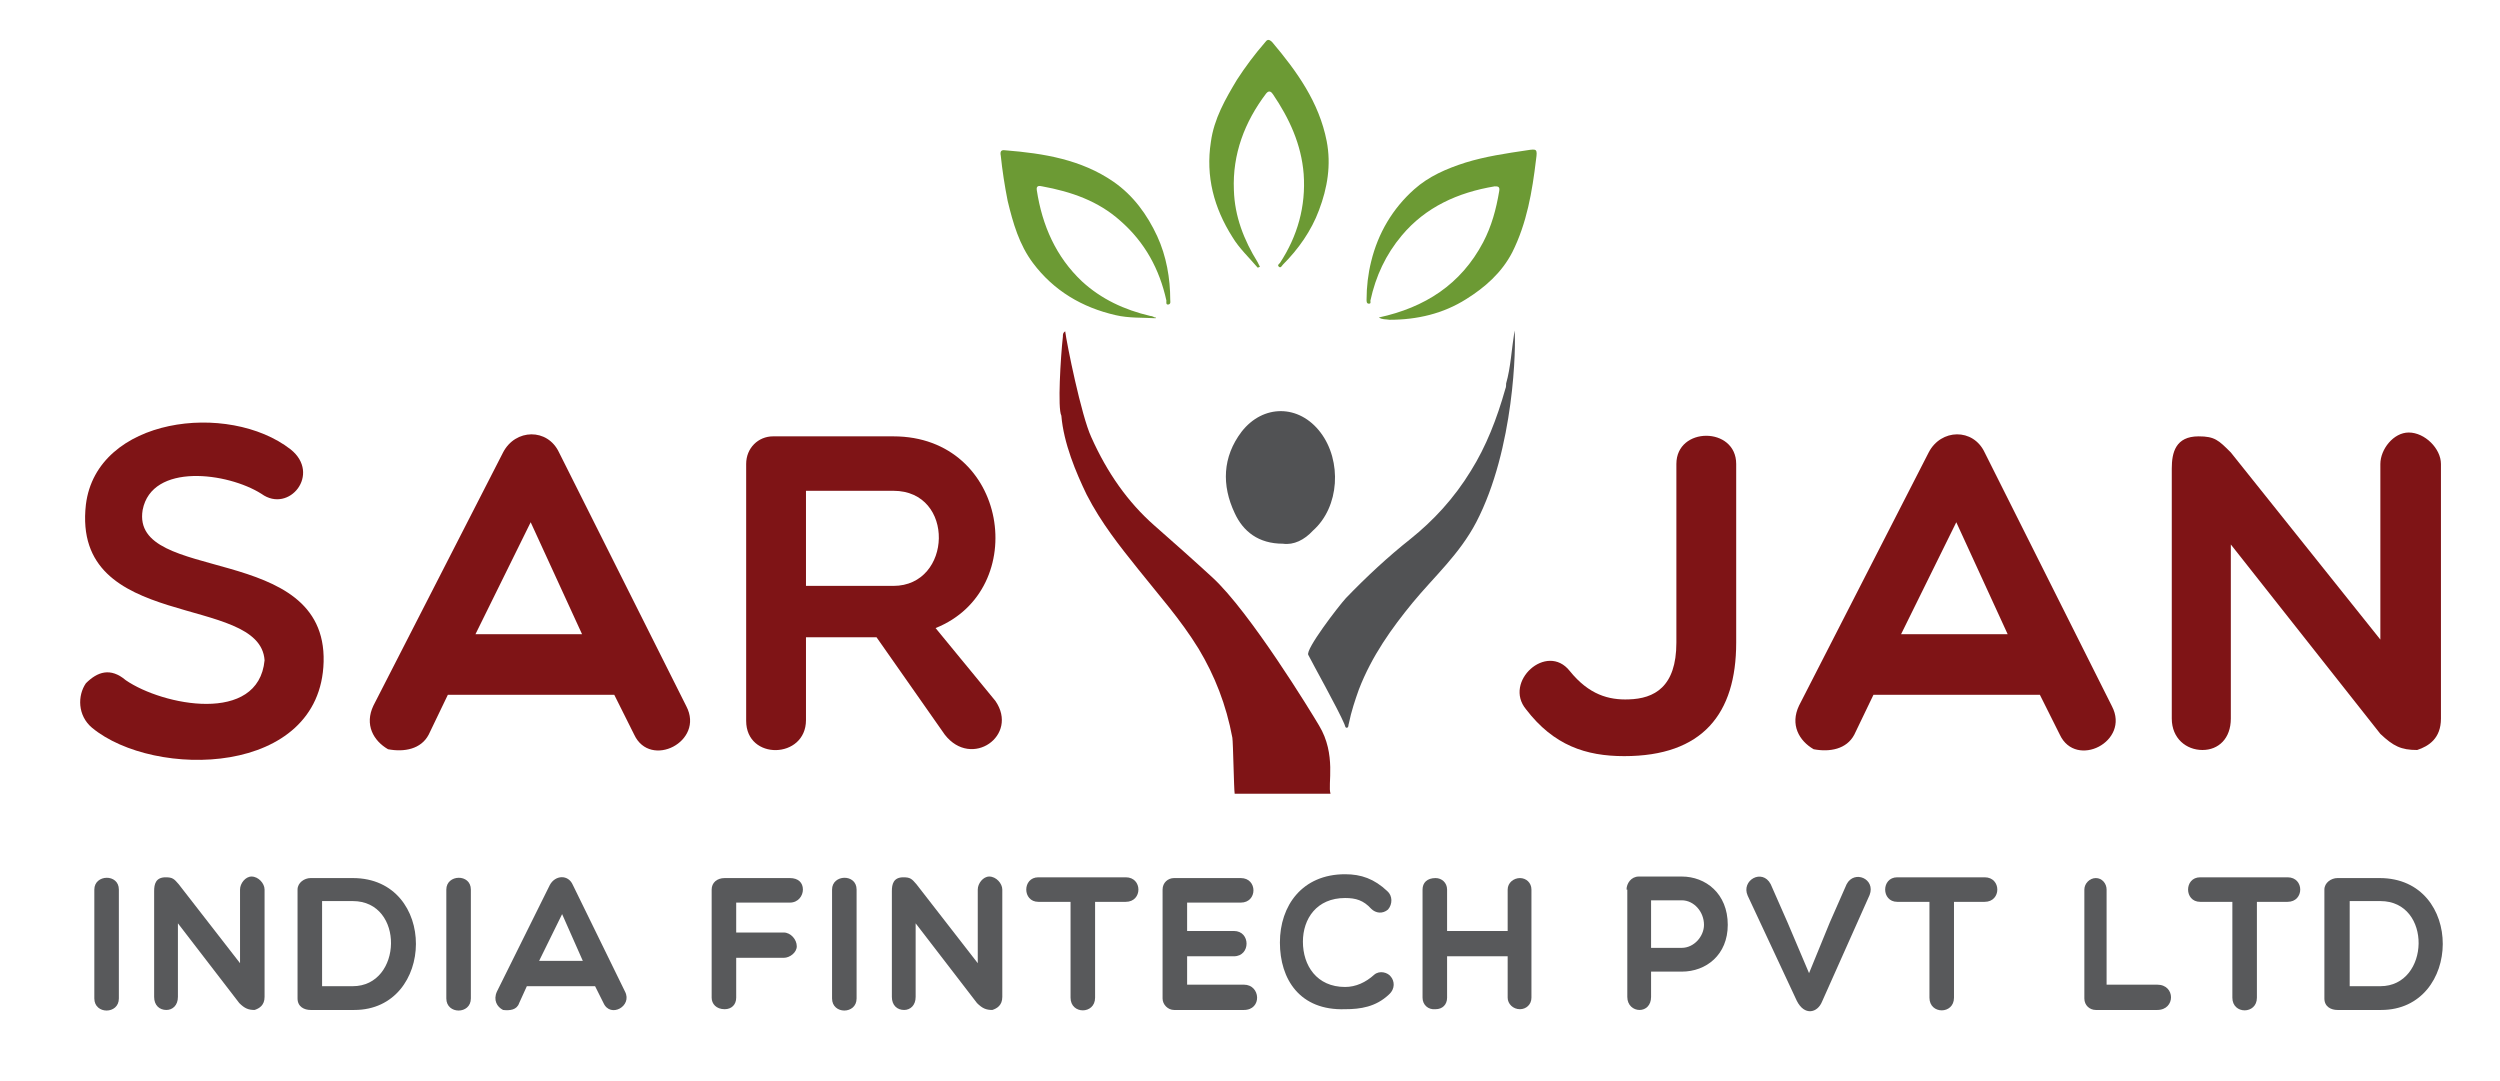 <?xml version="1.0" encoding="utf-8"?>
<!-- Generator: Adobe Illustrator 19.0.0, SVG Export Plug-In . SVG Version: 6.00 Build 0)  -->
<svg version="1.1" id="Layer_1" xmlns="http://www.w3.org/2000/svg" xmlns:xlink="http://www.w3.org/1999/xlink" x="0px" y="0px"
	 viewBox="0 0 326 141" style="enable-background:new 0 0 326 141;" xml:space="preserve">
<style type="text/css">
	.st0{fill:#58595B;}
	.st1{fill:#7F1416;}
	.st2{fill-rule:evenodd;clip-rule:evenodd;fill:#6C9A34;}
	.st3{fill-rule:evenodd;clip-rule:evenodd;fill:#515254;}
	.st4{fill-rule:evenodd;clip-rule:evenodd;fill:#7F1416;}
</style>
<g>
	<g id="XMLID_363_">
		<g id="XMLID_364_">
			<g id="XMLID_365_">
				<path id="XMLID_404_" class="st0" d="M12.3,116c0-2,3.2-2.1,3.2,0v14.2c0,2.1-3.2,2.1-3.2,0V116z"/>
				<path id="XMLID_402_" class="st0" d="M20.1,116.2c0-0.9,0.2-1.8,1.5-1.8c0.9,0,1.1,0.2,1.7,0.9l8,10.3V116
					c0-0.8,0.7-1.7,1.5-1.7c0.9,0,1.7,0.9,1.7,1.7v14c0,1.1-0.7,1.5-1.3,1.7c-0.8,0-1.3-0.2-2-0.9l-8-10.4v9.6
					c0,1.1-0.7,1.7-1.5,1.7c-0.9,0-1.6-0.6-1.6-1.7V116.2z"/>
				<path id="XMLID_399_" class="st0" d="M40.5,131.7c-0.8,0-1.7-0.4-1.7-1.5V116c0-0.9,0.9-1.5,1.7-1.5H46
					c11.1,0,10.8,17.2,0.2,17.2H40.5z M42,117.5v11.1h4c6.5,0,6.8-11.1,0-11.1H42z"/>
				<path id="XMLID_397_" class="st0" d="M58.2,116c0-2,3.2-2.1,3.2,0v14.2c0,2.1-3.2,2.1-3.2,0V116z"/>
				<path id="XMLID_394_" class="st0" d="M65.6,131.7c-0.8-0.4-1.3-1.3-0.8-2.4l6.9-13.9c0.7-1.3,2.4-1.4,3,0l6.8,13.9
					c1,1.9-1.9,3.5-2.8,1.5l-1.1-2.2h-8.9l-1,2.2C67.4,131.7,66.5,131.8,65.6,131.7z M76,125.3l-2.7-6.1l-3,6.1H76z"/>
				<path id="XMLID_392_" class="st0" d="M96,117.7v3.9h6.2c0.9,0,1.7,0.9,1.7,1.8c0,0.8-0.9,1.5-1.7,1.5H96v5.2
					c0,0.9-0.6,1.5-1.5,1.5c-1.1,0-1.7-0.7-1.7-1.5V116c0-0.9,0.7-1.5,1.7-1.5h8.5c1.1,0,1.7,0.6,1.7,1.5c0,0.8-0.6,1.7-1.7,1.7H96z
					"/>
				<path id="XMLID_390_" class="st0" d="M108.5,116c0-2,3.2-2.1,3.2,0v14.2c0,2.1-3.2,2.1-3.2,0V116z"/>
				<path id="XMLID_388_" class="st0" d="M116.3,116.2c0-0.9,0.2-1.8,1.5-1.8c0.9,0,1.1,0.2,1.7,0.9l8,10.3V116
					c0-0.8,0.7-1.7,1.5-1.7c0.9,0,1.7,0.9,1.7,1.7v14c0,1.1-0.7,1.5-1.3,1.7c-0.8,0-1.3-0.2-2-0.9l-8-10.4v9.6
					c0,1.1-0.7,1.7-1.5,1.7c-0.9,0-1.6-0.6-1.6-1.7V116.2z"/>
				<path id="XMLID_386_" class="st0" d="M139.6,117.6h-4.2c-2.1,0-2.1-3.2,0-3.2h11.4c2.2,0,2.2,3.2,0,3.2h-4v12.5
					c0,2.2-3.2,2.2-3.2,0V117.6z"/>
				<path id="XMLID_384_" class="st0" d="M153.1,131.7c-0.8,0-1.5-0.7-1.5-1.5V116c0-0.9,0.7-1.5,1.5-1.5h8.7c2.2,0,2.2,3.2,0,3.2
					h-7v3.7h6.1c2.2,0,2.2,3.3,0,3.3h-6.1v3.7h7.4c2.2,0,2.4,3.3,0,3.3H153.1z"/>
				<path id="XMLID_382_" class="st0" d="M166.9,122.9c0-4.8,2.9-8.9,8.5-8.9c2.1,0,3.8,0.6,5.5,2.2c0.7,0.6,0.7,1.7,0.1,2.4
					c-0.7,0.6-1.6,0.5-2.2-0.1c-1-1.1-2-1.4-3.4-1.4c-3.7,0-5.5,2.7-5.5,5.7c0,3.1,1.8,5.9,5.5,5.9c1.4,0,2.7-0.6,3.8-1.6
					c0.7-0.6,1.8-0.3,2.2,0.3c0.4,0.5,0.6,1.5-0.3,2.3c-1.7,1.6-3.7,1.9-5.7,1.9C169.5,131.8,166.9,127.7,166.9,122.9z"/>
				<path id="XMLID_380_" class="st0" d="M185.5,130.1V116c0-0.9,0.6-1.5,1.7-1.5c0.8,0,1.5,0.6,1.5,1.5v5.4h7.9V116
					c0-0.9,0.8-1.5,1.6-1.5c0.8,0,1.5,0.6,1.5,1.5v14.1c0,0.9-0.7,1.5-1.5,1.5c-0.9,0-1.6-0.7-1.6-1.5v-5.4h-7.9v5.4
					c0,0.9-0.6,1.5-1.5,1.5C186.2,131.7,185.5,131,185.5,130.1z"/>
				<path id="XMLID_377_" class="st0" d="M212.1,116c0-0.8,0.6-1.7,1.6-1.7h5.6c3.1,0,6,2.2,6,6.3c0,3.9-2.8,6.1-6,6.1h-4v3.3
					c0,1.1-0.7,1.7-1.5,1.7c-0.8,0-1.6-0.6-1.6-1.7V116z M215.3,117.4v6.2h4c1.6,0,2.9-1.5,2.9-3c0-1.7-1.3-3.2-2.9-3.2H215.3z"/>
				<path id="XMLID_375_" class="st0" d="M234.3,130.5l-6.4-13.7c-0.9-2,1.9-3.6,3-1.5l2.2,5l2.8,6.6l2.7-6.6l2.2-5
					c1-1.9,3.8-0.7,3,1.4l-6.2,13.9C237,132.1,235.3,132.5,234.3,130.5z"/>
				<path id="XMLID_373_" class="st0" d="M251.6,117.6h-4.2c-2.1,0-2.1-3.2,0-3.2h11.4c2.2,0,2.2,3.2,0,3.2h-4v12.5
					c0,2.2-3.2,2.2-3.2,0V117.6z"/>
				<path id="XMLID_371_" class="st0" d="M271.8,116c0-0.8,0.7-1.5,1.5-1.5c0.8,0,1.4,0.7,1.4,1.5v12.4h6.6c2.4,0,2.4,3.3,0,3.3h-8
					c-0.8,0-1.5-0.6-1.5-1.5V116z"/>
				<path id="XMLID_369_" class="st0" d="M291.1,117.6h-4.2c-2.1,0-2.1-3.2,0-3.2h11.4c2.2,0,2.2,3.2,0,3.2h-4v12.5
					c0,2.2-3.2,2.2-3.2,0V117.6z"/>
				<path id="XMLID_366_" class="st0" d="M304.8,131.7c-0.8,0-1.7-0.4-1.7-1.5V116c0-0.9,0.9-1.5,1.7-1.5h5.5
					c11.1,0,10.8,17.2,0.2,17.2H304.8z M306.4,117.5v11.1h4c6.5,0,6.8-11.1,0-11.1H306.4z"/>
			</g>
		</g>
	</g>
</g>
<g>
	<g id="XMLID_115_">
		<path id="XMLID_129_" class="st1" d="M11.2,65.8c1.4-11.4,18.6-13.5,26.7-7.2c4,3.2-0.2,8.4-3.8,5.8c-4.4-2.8-14.3-4.1-15.5,2.1
			c-1.6,9.7,24,4.1,23.6,19.8c-0.4,15-22.1,15.3-30.2,8.6c-1.9-1.6-1.9-4.2-0.8-5.8c1.5-1.5,3.2-2.1,5.2-0.4
			c4.8,3.3,17.3,5.8,18.1-2.6C33.9,77.3,9.3,82.5,11.2,65.8z"/>
		<path id="XMLID_126_" class="st1" d="M50.6,97.7c-1.9-1.1-3.1-3.2-1.9-5.7L65.6,59c1.6-3.1,5.8-3.2,7.3,0l16.6,33.1
			c2.4,4.6-4.7,8.2-6.8,3.7l-2.6-5.2H58.4l-2.5,5.2C54.9,97.7,52.7,98.1,50.6,97.7z M75.9,82.7l-6.7-14.6L62,82.7H75.9z"/>
		<path id="XMLID_123_" class="st1" d="M105.1,93.9c0,5.1-7.8,5.3-7.8,0.1V60.5c0-2.1,1.6-3.6,3.5-3.6h15.7c15,0,18,20,5.5,25
			l7.8,9.5c3.1,4.5-3.1,8.9-6.6,4.4l-8.9-12.7h-9.2V93.9z M105.1,76.4h11.4c7.7,0,8.1-12.4,0-12.4h-11.4V76.4z"/>
		<path id="XMLID_121_" class="st1" d="M218.6,60.5c0-4.9,7.8-4.9,7.8,0v23.3c0,9.3-4.4,14.8-14.6,14.8c-5,0-9.2-1.4-12.8-6.1
			c-3-3.6,2.7-8.8,5.7-5c2.5,3.1,5.1,3.8,7.7,3.7c3.3-0.1,6.2-1.6,6.2-7.4V60.5z"/>
		<path id="XMLID_118_" class="st1" d="M236.5,97.7c-1.9-1.1-3.1-3.2-1.9-5.7L251.5,59c1.6-3.1,5.8-3.2,7.3,0l16.6,33.1
			c2.4,4.6-4.7,8.2-6.8,3.7l-2.6-5.2h-21.7l-2.5,5.2C240.8,97.7,238.6,98.1,236.5,97.7z M261.8,82.7l-6.7-14.6l-7.2,14.6H261.8z"/>
		<path id="XMLID_116_" class="st1" d="M283.2,61.1c0-2.1,0.5-4.2,3.5-4.2c2.1,0,2.6,0.5,4.2,2.1l19.5,24.4V60.5
			c0-1.9,1.7-4.1,3.7-4.1c2.1,0,4.2,2.1,4.2,4.1v33.2c0,2.6-1.6,3.6-3.1,4.1c-2.1,0-3.1-0.5-4.8-2.1l-19.5-24.7v22.7
			c0,2.6-1.6,4.1-3.7,4.1s-4-1.5-4-4.1V61.1z"/>
	</g>
</g>
<path class="st2" d="M179.8,41.4c6-1.3,10.7-4.3,13.6-9.8c1.1-2.1,1.7-4.3,2.1-6.7c0.1-0.6-0.2-0.6-0.6-0.6c-4.8,0.8-9,2.7-12.1,6.4
	c-2.1,2.5-3.4,5.3-4.1,8.5c0,0.2,0.1,0.4-0.2,0.4c-0.3,0-0.3-0.3-0.3-0.5c0-1.7,0.2-3.4,0.6-5c0.9-3.7,2.8-6.9,5.6-9.4
	c1.9-1.7,4.2-2.7,6.7-3.5c2.6-0.8,5.3-1.2,8-1.6c1.3-0.2,1.4-0.2,1.2,1.2c-0.5,4.2-1.2,8.3-3.1,12.1c-1.4,2.7-3.6,4.6-6,6.1
	c-3,1.9-6.4,2.7-10,2.7C180.6,41.6,180.3,41.7,179.8,41.4z"/>
<path class="st2" d="M150.7,41.5c-1.7-0.1-3.5,0-5.2-0.4c-4.4-1-8.1-3.2-10.8-6.8c-1.8-2.4-2.6-5.2-3.3-8.1c-0.4-2-0.7-4-0.9-5.9
	c-0.1-0.5,0-0.8,0.6-0.7c5,0.4,9.9,1.2,14.1,4.1c2.6,1.8,4.4,4.3,5.7,7.1c1.2,2.6,1.7,5.5,1.7,8.3c0,0.2,0.1,0.5-0.2,0.6
	c-0.4,0.1-0.3-0.3-0.3-0.5c-0.9-4.1-2.8-7.6-6-10.4c-2.9-2.6-6.4-3.8-10.2-4.5c-0.4-0.1-0.8-0.1-0.7,0.5c0.7,4.6,2.5,8.7,5.9,11.9
	c2.5,2.3,5.5,3.7,8.9,4.5c0.2,0,0.4,0.1,0.6,0.2C150.7,41.3,150.7,41.4,150.7,41.5z"/>
<path class="st3" d="M167.3,70.9c-3.2,0-5.2-1.6-6.3-4c-1.7-3.6-1.6-7.3,0.9-10.6c2.8-3.6,7.5-3.6,10.3,0.1c2.8,3.7,2.5,9.7-1,12.8
	C170.1,70.4,168.7,71.1,167.3,70.9z"/>
<path class="st3" d="M197.5,43.1c-0.4,2.5-0.5,4.8-1.1,6.9c0,0.2,0,0.5-0.1,0.7c-1.1,3.9-2.5,7.5-4.5,10.7c-2.2,3.6-4.9,6.5-7.9,8.9
	c-2.9,2.3-5.7,4.9-8.4,7.7c-1,1.1-5.3,6.7-4.9,7.4c0.6,1.2,3.9,7.1,4.7,9c0.1,0.2,0.1,0.5,0.3,0.5c0.3,0,0.2-0.4,0.3-0.6
	c0.3-1.5,0.8-3,1.3-4.4c1.7-4.4,4.3-8,7-11.3c2.8-3.4,6.1-6.3,8.3-10.5C197.5,58.5,197.7,44.9,197.5,43.1z"/>
<path class="st2" d="M164,34.9c-1.1-1.3-2.4-2.5-3.3-4c-2.4-3.8-3.5-7.9-2.8-12.4c0.4-3,1.9-5.6,3.4-8.1c1.1-1.7,2.3-3.3,3.6-4.8
	c0.3-0.4,0.5-0.6,1-0.1c3.2,3.8,6.1,7.8,7.1,12.9c0.6,3.1,0.1,6.1-1,9c-1,2.7-2.7,5.1-4.7,7.1c-0.1,0.1-0.3,0.5-0.5,0.3
	c-0.3-0.2,0-0.4,0.1-0.5c2.3-3.5,3.4-7.4,3.1-11.6c-0.3-3.9-1.9-7.3-4-10.4c-0.2-0.3-0.5-0.6-0.9-0.1c-2.8,3.7-4.4,7.9-4.2,12.6
	c0.1,3.4,1.3,6.5,3.1,9.4c0.1,0.2,0.2,0.4,0.3,0.6C164.2,34.8,164.1,34.9,164,34.9z"/>
<path id="XMLID_2_" class="st4" d="M156.3,84.6c2.1,3.5,3.6,7.3,4.4,11.6c0.1,0.6,0.2,6.7,0.3,7.3h12.5c-0.4-1.2,0.8-5.1-1.5-8.9
	c-1-1.7-9-14.8-13.9-19.3c-2.5-2.3-5.1-4.6-7.6-6.8c-3.4-3-6.1-6.8-8.2-11.5c-1.3-2.8-3.2-12.2-3.4-13.8c-0.3,0.2-0.3,0.4-0.3,0.7
	c-0.3,2.7-0.7,9.4-0.2,10.3c0,0,0,0,0,0c0.3,3.6,1.9,7.4,3.3,10.3c1.9,3.7,4.3,6.7,6.7,9.7C151.1,77.6,153.9,80.7,156.3,84.6z"/>
</svg>
